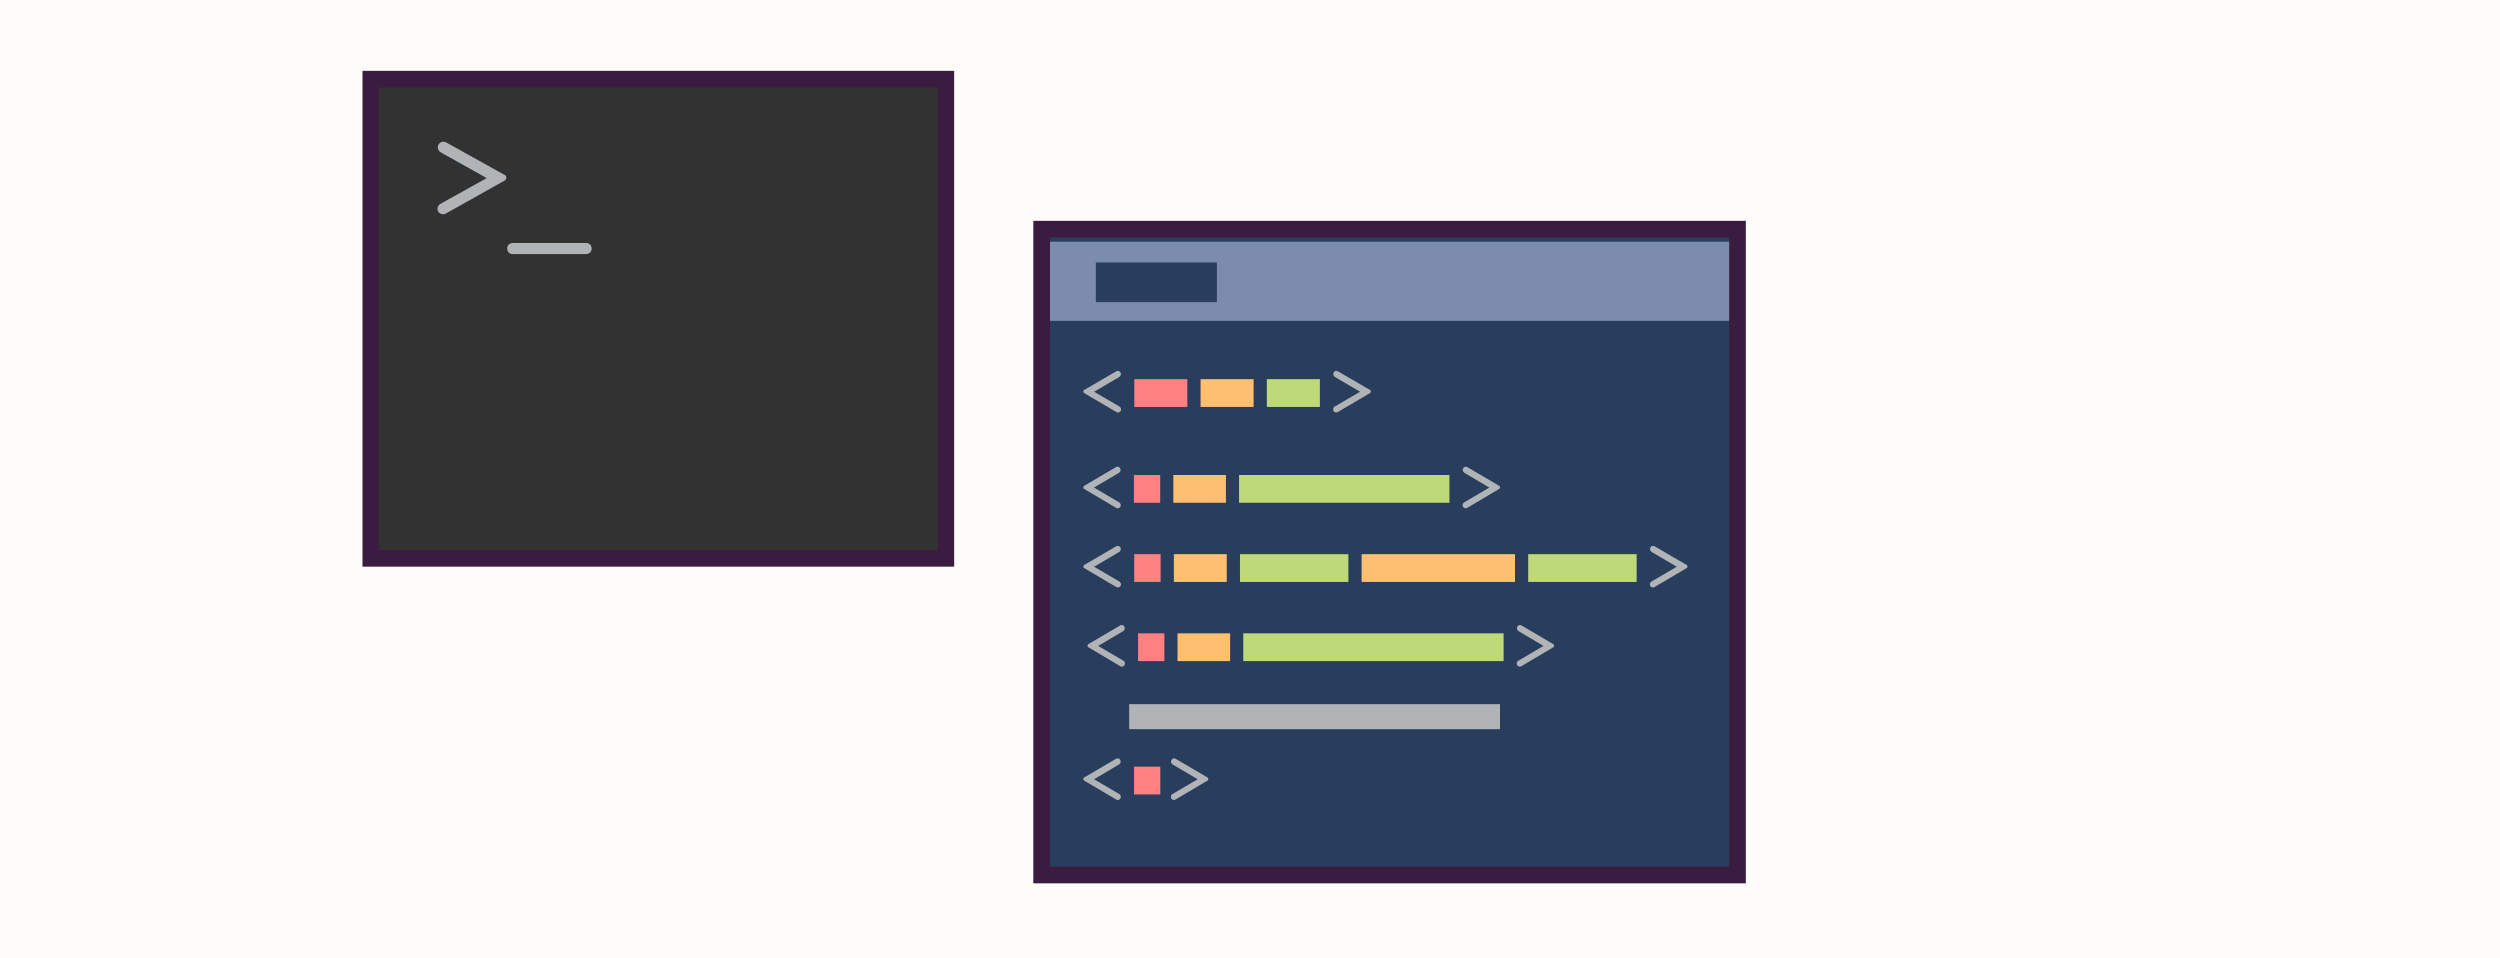 <?xml version="1.0" encoding="UTF-8"?>
<svg width="600px" height="230px" viewBox="0 0 600 230" version="1.1" xmlns="http://www.w3.org/2000/svg" xmlns:xlink="http://www.w3.org/1999/xlink">
    <title>install-frontend</title>
    <g id="install-frontend" stroke="none" stroke-width="1" fill="none" fill-rule="evenodd">
        <rect fill="#FEFCF8" x="0" y="0" width="600" height="230"></rect>
        <g id="Terminal" transform="translate(91, 21)" fill-rule="nonzero">
            <path d="M136,-2 L136,113 L-2,113 L-2,-2 L136,-2 Z" id="Path" stroke="#391C3F" stroke-width="4" fill="#323232"></path>
            <path d="M30.247,21.061 L16.253,13.273 C15.98,13.137 15.707,13 15.434,13 C14.683,13 14.068,13.615 14.068,14.366 C14.068,14.913 14.41,15.391 14.956,15.664 L25.81,21.744 L14.887,27.823 C14.341,28.028 14,28.575 14,29.121 C14,29.873 14.614,30.419 15.365,30.419 C15.638,30.419 15.98,30.283 16.185,30.146 L30.179,22.29 C30.52,22.085 30.589,21.675 30.452,21.334 C30.384,21.197 30.315,21.129 30.247,21.061 L30.247,21.061 Z M50.59,37.66 C50.249,37.387 49.839,37.25 49.43,37.318 L32.227,37.318 C31.817,37.318 31.408,37.387 31.135,37.66 C30.589,38.138 30.589,39.026 31.066,39.573 L31.135,39.641 C31.476,39.914 31.817,40.051 32.227,39.983 L49.43,39.983 C49.839,39.983 50.249,39.914 50.59,39.641 C50.863,39.368 51,39.026 51,38.685 C51,38.275 50.863,37.933 50.59,37.66 Z" id="Shape" fill="#B1B4B6"></path>
        </g>
        <g id="Code" transform="translate(252, 57)" fill-rule="nonzero">
            <path d="M165,-2 L165,153 L-2,153 L-2,-2 L165,-2 Z" id="Code-window-background" stroke="#391C3F" stroke-width="4" fill="#293D5C"></path>
            <g id="Action-bar" transform="translate(0, 1)">
                <polygon id="Bar" fill="#7B8CAD" points="0 0 163 0 163 19 0 19"></polygon>
                <polygon id="Button" fill="#293D5C" points="10.993 5.003 40.055 5.003 40.055 14.503 10.993 14.503"></polygon>
            </g>
            <g id="Code-line-6" transform="translate(8, 125)">
                <path d="M29.853,4.627 L22.231,0.157 C22.082,0.078 21.934,0 21.785,0 C21.376,0 21.041,0.353 21.041,0.784 C21.041,1.098 21.227,1.373 21.525,1.529 L27.436,5.02 L21.488,8.51 C21.19,8.627 21.004,8.941 21.004,9.255 C21.004,9.686 21.339,10 21.748,10 C21.897,10 22.082,9.922 22.194,9.843 L29.815,5.333 C30.001,5.216 30.038,4.98 29.964,4.784 C29.927,4.706 29.89,4.667 29.853,4.627 L29.853,4.627 Z" id="Path" fill="#B1B4B6"></path>
                <path d="M8.848,4.627 L1.227,0.157 C1.078,0.078 0.929,0 0.781,0 C0.372,0 0.037,0.353 0.037,0.784 C0.037,1.098 0.223,1.373 0.52,1.529 L6.432,5.02 L0.483,8.51 C0.186,8.627 0,8.941 0,9.255 C0,9.686 0.335,10 0.744,10 C0.892,10 1.078,9.922 1.19,9.843 L8.811,5.333 C8.997,5.216 9.034,4.98 8.96,4.784 C8.923,4.706 8.885,4.667 8.848,4.627 L8.848,4.627 Z" id="Path" fill="#B1B4B6" transform="translate(4.498, 5) scale(-1, 1) translate(-4.498, -5)"></path>
                <polygon id="Path" fill="#FF8080" points="12.156 2 18.476 2 18.476 8.667 12.156 8.667"></polygon>
            </g>
            <g id="Code-line-5" transform="translate(19, 112)" fill="#B1B4B6">
                <polygon id="Path" points="0 0 89 0 89 6 0 6"></polygon>
            </g>
            <g id="Code-line-4" transform="translate(9, 93)">
                <path d="M8.835,4.627 L1.225,0.157 C1.077,0.078 0.928,0 0.78,0 C0.371,0 0.037,0.353 0.037,0.784 C0.037,1.098 0.223,1.373 0.52,1.529 L6.422,5.02 L0.483,8.51 C0.186,8.627 0,8.941 0,9.255 C0,9.686 0.334,10 0.742,10 C0.891,10 1.077,9.922 1.188,9.843 L8.798,5.333 C8.984,5.216 9.021,4.98 8.947,4.784 C8.91,4.706 8.873,4.667 8.835,4.627 L8.835,4.627 Z" id="Path" fill="#B1B4B6" transform="translate(4.491, 5) scale(-1, 1) translate(-4.491, -5)"></path>
                <path d="M111.853,4.627 L104.242,0.157 C104.094,0.078 103.945,0 103.797,0 C103.389,0 103.054,0.353 103.054,0.784 C103.054,1.098 103.24,1.373 103.537,1.529 L109.44,5.02 L103.5,8.51 C103.203,8.627 103.017,8.941 103.017,9.255 C103.017,9.686 103.351,10 103.76,10 C103.908,10 104.094,9.922 104.205,9.843 L111.816,5.333 C112.001,5.216 112.038,4.98 111.964,4.784 C111.927,4.706 111.89,4.667 111.853,4.627 L111.853,4.627 Z" id="Path" fill="#B1B4B6"></path>
                <polygon id="Path" fill="#FF8080" points="12.138 2 18.449 2 18.449 8.667 12.138 8.667"></polygon>
                <polygon id="Path" fill="#FFBF70" points="21.605 2 34.227 2 34.227 8.667 21.605 8.667"></polygon>
                <polygon id="Path" fill="#BEDA78" points="37.382 2 99.862 2 99.862 8.667 37.382 8.667"></polygon>
            </g>
            <g id="Code-line-3" transform="translate(8, 74)">
                <path d="M8.885,4.627 L1.232,0.157 C1.083,0.078 0.933,0 0.784,0 C0.373,0 0.037,0.353 0.037,0.784 C0.037,1.098 0.224,1.373 0.523,1.529 L6.459,5.02 L0.485,8.51 C0.187,8.627 0,8.941 0,9.255 C0,9.686 0.336,10 0.747,10 C0.896,10 1.083,9.922 1.195,9.843 L8.848,5.333 C9.035,5.216 9.072,4.98 8.997,4.784 C8.96,4.706 8.923,4.667 8.885,4.627 L8.885,4.627 Z" id="Path" fill="#B1B4B6" transform="translate(4.517, 5) scale(-1, 1) translate(-4.517, -5)"></path>
                <path d="M144.852,4.627 L137.199,0.157 C137.049,0.078 136.9,0 136.751,0 C136.34,0 136.004,0.353 136.004,0.784 C136.004,1.098 136.191,1.373 136.489,1.529 L142.425,5.02 L136.452,8.51 C136.153,8.627 135.967,8.941 135.967,9.255 C135.967,9.686 136.303,10 136.713,10 C136.863,10 137.049,9.922 137.161,9.843 L144.815,5.333 C145.001,5.216 145.039,4.98 144.964,4.784 C144.927,4.706 144.889,4.667 144.852,4.627 L144.852,4.627 Z" id="Path" fill="#B1B4B6"></path>
                <polygon id="Path" fill="#FF8080" points="12.207 2 18.553 2 18.553 8.667 12.207 8.667"></polygon>
                <polygon id="Path" fill="#FFBF70" points="21.727 2 34.42 2 34.42 8.667 21.727 8.667"></polygon>
                <polygon id="Path" fill="#BEDA78" points="37.593 2 63.615 2 63.615 8.667 37.593 8.667"></polygon>
                <polygon id="Path" fill="#FFBF70" points="66.788 2 103.599 2 103.599 8.667 66.788 8.667"></polygon>
                <polygon id="Path" fill="#BEDA78" points="106.772 2 132.793 2 132.793 8.667 106.772 8.667"></polygon>
            </g>
            <g id="Code-line-2" transform="translate(8, 55)">
                <path d="M8.835,4.627 L1.225,0.157 C1.076,0.078 0.928,0 0.78,0 C0.371,0 0.037,0.353 0.037,0.784 C0.037,1.098 0.223,1.373 0.52,1.529 L6.422,5.02 L0.483,8.51 C0.186,8.627 0,8.941 0,9.255 C0,9.686 0.334,10 0.742,10 C0.891,10 1.076,9.922 1.188,9.843 L8.798,5.333 C8.983,5.216 9.02,4.98 8.946,4.784 C8.909,4.706 8.872,4.667 8.835,4.627 L8.835,4.627 Z" id="Path" fill="#B1B4B6" transform="translate(4.491, 5) scale(-1, 1) translate(-4.491, -5)"></path>
                <path d="M99.853,4.627 L92.243,0.157 C92.095,0.078 91.946,0 91.798,0 C91.389,0 91.055,0.353 91.055,0.784 C91.055,1.098 91.241,1.373 91.538,1.529 L97.44,5.02 L91.501,8.51 C91.204,8.627 91.018,8.941 91.018,9.255 C91.018,9.686 91.352,10 91.761,10 C91.909,10 92.095,9.922 92.206,9.843 L99.816,5.333 C100.001,5.216 100.038,4.98 99.964,4.784 C99.927,4.706 99.89,4.667 99.853,4.627 L99.853,4.627 Z" id="Path" fill="#B1B4B6"></path>
                <polygon id="Path" fill="#FF8080" points="12.137 2 18.448 2 18.448 8.667 12.137 8.667"></polygon>
                <polygon id="Path" fill="#FFBF70" points="21.603 2 34.224 2 34.224 8.667 21.603 8.667"></polygon>
                <polygon id="Path" fill="#BEDA78" points="37.379 2 87.863 2 87.863 8.667 37.379 8.667"></polygon>
            </g>
            <g id="Code-line-1" transform="translate(8, 32)">
                <path d="M8.906,4.627 L1.235,0.157 C1.085,0.078 0.936,0 0.786,0 C0.374,0 0.037,0.353 0.037,0.784 C0.037,1.098 0.225,1.373 0.524,1.529 L6.474,5.02 L0.486,8.51 C0.187,8.627 0,8.941 0,9.255 C0,9.686 0.337,10 0.748,10 C0.898,10 1.085,9.922 1.197,9.843 L8.869,5.333 C9.056,5.216 9.093,4.98 9.018,4.784 C8.981,4.706 8.943,4.667 8.906,4.627 L8.906,4.627 Z" id="Path" fill="#B1B4B6" transform="translate(4.527, 5) scale(-1, 1) translate(-4.527, -5)"></path>
                <path d="M68.852,4.627 L61.18,0.157 C61.031,0.078 60.881,0 60.731,0 C60.32,0 59.983,0.353 59.983,0.784 C59.983,1.098 60.17,1.373 60.47,1.529 L66.419,5.02 L60.432,8.51 C60.133,8.627 59.946,8.941 59.946,9.255 C59.946,9.686 60.282,10 60.694,10 C60.844,10 61.031,9.922 61.143,9.843 L68.814,5.333 C69.001,5.216 69.039,4.98 68.964,4.784 C68.926,4.706 68.889,4.667 68.852,4.627 L68.852,4.627 Z" id="Path" fill="#B1B4B6"></path>
                <polygon id="Path" fill="#FF8080" points="12.235 2 24.958 2 24.958 8.667 12.235 8.667"></polygon>
                <polygon id="Path" fill="#FFBF70" points="28.139 2 40.861 2 40.861 8.667 28.139 8.667"></polygon>
                <polygon id="Path" fill="#BEDA78" points="44.042 2 56.765 2 56.765 8.667 44.042 8.667"></polygon>
            </g>
        </g>
    </g>
</svg>